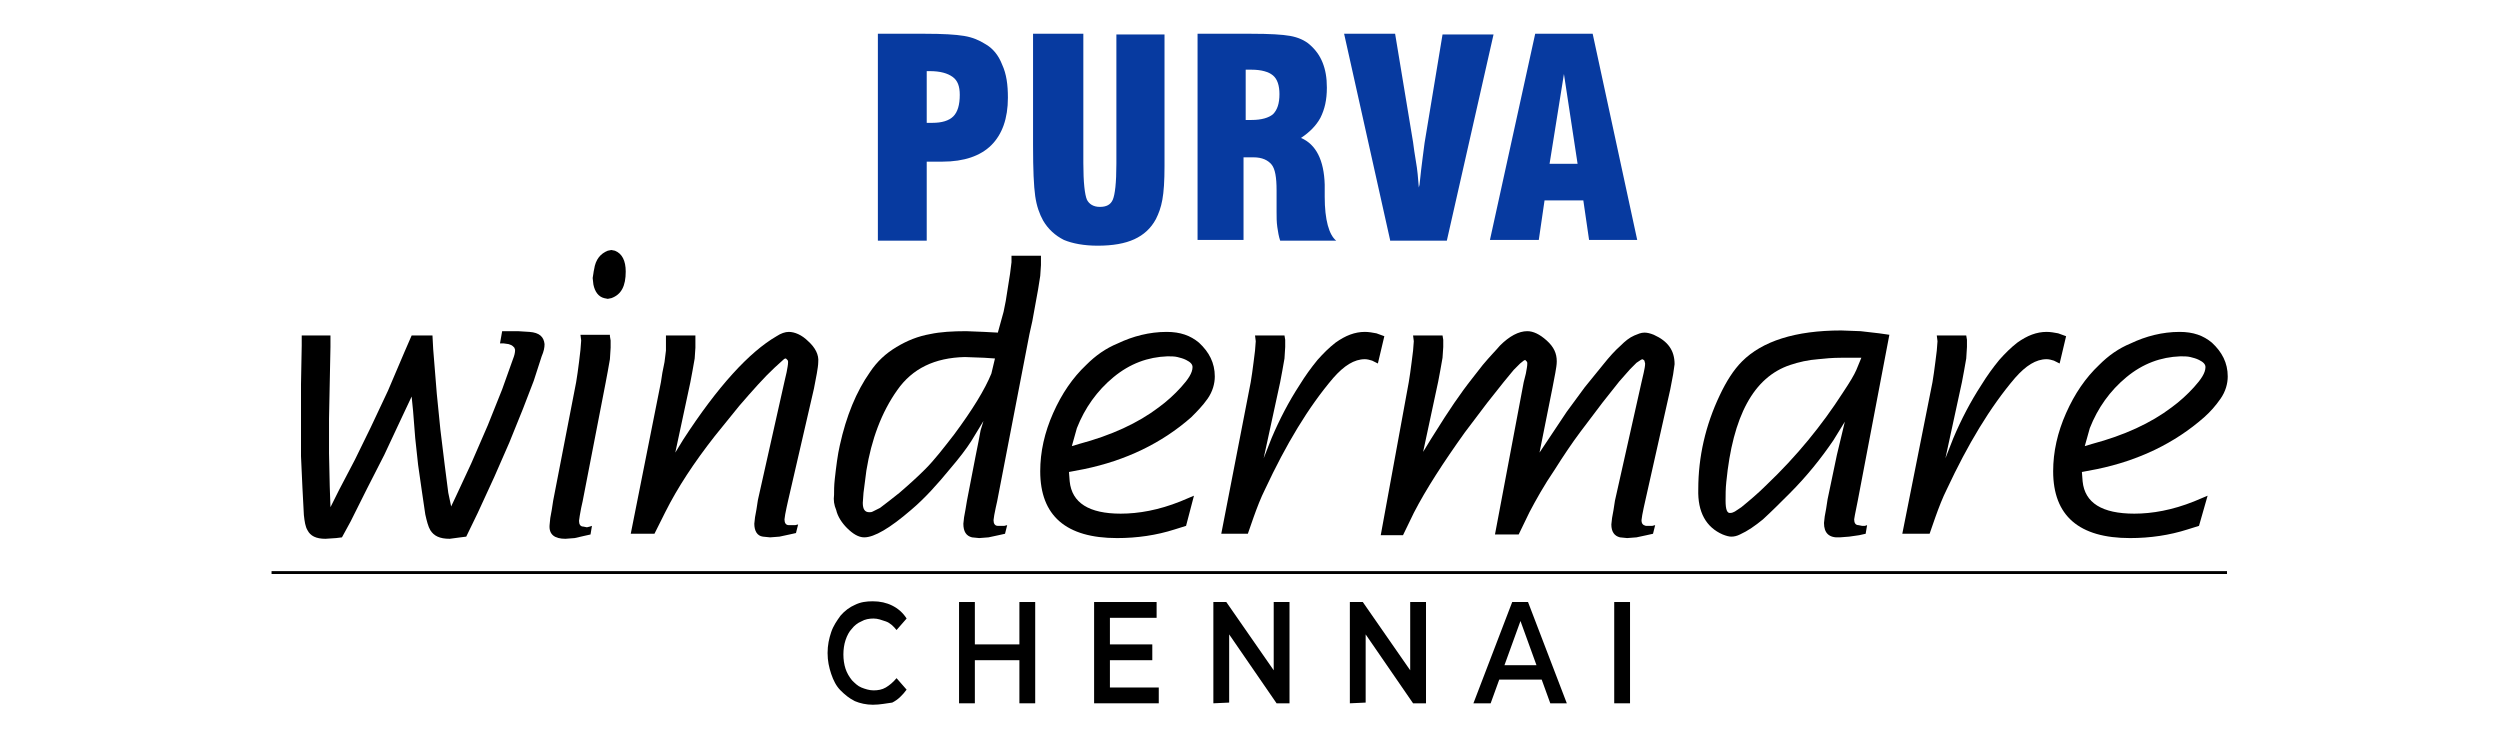 <?xml version="1.0" encoding="utf-8"?>
<!-- Generator: Adobe Illustrator 25.4.1, SVG Export Plug-In . SVG Version: 6.00 Build 0)  -->
<svg version="1.1" id="Layer_1" xmlns="http://www.w3.org/2000/svg" xmlns:xlink="http://www.w3.org/1999/xlink" x="0px" y="0px"
	 viewBox="0 0 348 104" style="enable-background:new 0 0 348 104;" xml:space="preserve">
<style type="text/css">
	.st0{enable-background:new    ;}
	.st1{fill:#073AA0;}
	.st2{fill:none;}
</style>
<g class="st0">
	<path class="st1" d="M122.2,33.4V4.7h6.6c2.4,0,4.2,0.1,5.4,0.3c1.2,0.2,2.1,0.6,2.9,1.1c1.1,0.6,1.9,1.6,2.4,2.9
		c0.6,1.3,0.8,2.8,0.8,4.6c0,2.9-0.8,5.1-2.3,6.6s-3.8,2.3-6.8,2.3H129v11H122.2z M129,17.1c0.1,0,0.2,0,0.3,0s0.3,0,0.5,0
		c1.3,0,2.3-0.3,2.9-0.9c0.6-0.6,0.9-1.6,0.9-3c0-1.2-0.3-2-1-2.5s-1.7-0.8-3.2-0.8H129V17.1z"/>
	<path class="st1" d="M144,4.7h6.8v18c0,2.7,0.2,4.4,0.5,5.1c0.3,0.6,0.9,1,1.8,1c0.9,0,1.5-0.3,1.8-1s0.5-2.3,0.5-5v-18h6.7v18.3
		c0,2.1-0.1,3.6-0.3,4.7s-0.5,1.9-0.9,2.7c-0.7,1.3-1.7,2.2-3,2.8c-1.3,0.6-3,0.9-5.1,0.9c-1.9,0-3.5-0.3-4.7-0.8
		c-1.2-0.6-2.2-1.5-2.9-2.7c-0.5-0.9-0.9-2-1.1-3.4c-0.2-1.4-0.3-3.7-0.3-7V4.7z"/>
	<path class="st1" d="M166.7,33.4V4.7h7.5c2.5,0,4.3,0.1,5.4,0.3c1.1,0.2,2,0.6,2.7,1.2c0.8,0.7,1.4,1.5,1.8,2.5
		c0.4,1,0.6,2.1,0.6,3.5c0,1.7-0.3,3-0.9,4.2c-0.6,1.1-1.5,2-2.7,2.8c2.1,0.9,3.2,3.1,3.3,6.5v0.1c0,0.4,0,0.9,0,1.6
		c0,3.2,0.6,5.3,1.6,6.1h-7.8c-0.2-0.6-0.3-1.2-0.4-1.9s-0.1-1.4-0.1-2.1c0-0.5,0-1,0-1.7c0-0.7,0-1.1,0-1.3c0-1.8-0.2-3-0.7-3.6
		s-1.3-1-2.5-1h-1.4v11.5H166.7z M173.4,16.7c0.1,0,0.3,0,0.4,0c0.2,0,0.3,0,0.4,0c1.4,0,2.4-0.3,3-0.8c0.6-0.6,0.9-1.5,0.9-2.8
		c0-1.2-0.3-2.1-0.9-2.6c-0.6-0.5-1.6-0.8-3-0.8c-0.1,0-0.2,0-0.4,0c-0.2,0-0.3,0-0.4,0V16.7z"/>
	<path class="st1" d="M193.5,33.4l-6.4-28.7h7.1l2.5,15.1c0.1,0.7,0.2,1.6,0.4,2.7s0.3,2.3,0.4,3.6l0.1-0.4c0.3-3,0.6-4.9,0.7-5.8
		l2.5-15.1h7.1l-6.5,28.7H193.5z"/>
	<path class="st1" d="M207.4,33.4l6.3-28.7h8l6.2,28.7h-6.7l-0.8-5.5H215l-0.8,5.5H207.4z M215.7,22.8h3.9l-1.9-12.5L215.7,22.8z"/>
</g>
<g class="st0">
	<path d="M46,46.8v1.5l-0.1,5l-0.1,5v4.8l0.1,4.6l0.1,2.9l1.2-2.4l2.2-4.2l2.2-4.5l2.4-5.1l2.3-5.4l1-2.3h2.9l0.1,1.9l0.5,6.2l0.5,5
		l0.6,4.9l0.5,3.9l0.4,1.9l0.8-1.7l2-4.3l2.3-5.3l2-5l1.5-4.2c0.2-0.5,0.3-0.9,0.3-1.3l-0.1-0.3l-0.2-0.2C71.2,48,71,48,70.8,47.9
		l-0.7-0.1l-0.5,0l0.3-1.7h0.9h1.3l1.6,0.1c1.4,0.1,2,0.7,2.1,1.7c0,0.5-0.1,1-0.4,1.7L74.3,53l-1.5,3.9l-1.9,4.7l-2.1,4.8l-2.3,5
		l-1.6,3.3l-0.8,0.1L62.6,75c-1.4,0-2.2-0.4-2.7-1.2c-0.3-0.5-0.5-1.3-0.7-2.2l-0.5-3.4l-0.5-3.5L57.8,61l-0.3-3.8l-0.2-2l-1.6,3.4
		l-2.2,4.7L51.1,68l-2.3,4.6l-1.2,2.2l-0.8,0.1L45.3,75c-1.3,0-2.1-0.4-2.5-1.2c-0.3-0.5-0.4-1.2-0.5-2.1l-0.2-3.8l-0.2-4.4l0-4.9
		l0-5.1l0.1-5.4l0-1.4H46z"/>
	<path d="M84.9,46.8l0.1,0.6l0,1l-0.1,1.6l-0.3,1.7l-0.3,1.6l-3.2,16.5l-0.2,0.9l-0.2,1.1l-0.1,0.7c0,0.5,0.2,0.8,0.6,0.8l0.5,0.1
		l0.4-0.1l0.3-0.1l-0.2,1.2l-0.9,0.2L80,74.9L78.7,75c-1.5,0-2.3-0.6-2.2-1.9l0.1-1l0.2-1.1l0.2-1.3l3.2-16.5l0.2-1.3l0.2-1.5
		l0.2-1.7l0.1-1.3l-0.1-0.8H84.9z M82.7,37.5c0.2-1.4,0.9-2.2,1.9-2.6l0.5-0.1l0.5,0.1c1,0.4,1.5,1.4,1.5,2.9c0,2-0.6,3.2-2,3.7
		l-0.5,0.1l-0.5-0.1c-0.8-0.2-1.3-0.9-1.5-1.9l-0.1-0.9C82.6,38.2,82.6,37.9,82.7,37.5z"/>
	<path d="M96.8,47.4l0,1l-0.1,1.5l-0.3,1.7l-0.3,1.6L94,63l1.1-1.8c4.8-7.4,9.2-12.2,13-14.4c0.6-0.4,1.2-0.6,1.7-0.6
		c0.8,0,1.8,0.4,2.7,1.3c1,0.9,1.5,1.9,1.4,2.9c0,0.4-0.1,1-0.2,1.6l-0.4,2.1l-3.6,15.6l-0.2,0.9l-0.2,1l-0.1,0.7
		c0,0.5,0.2,0.8,0.6,0.8l0.5,0l0.4,0l0.4-0.1l-0.3,1.2l-0.9,0.2l-1.4,0.3l-1.3,0.1l-1-0.1c-0.8-0.1-1.2-0.8-1.2-1.8l0.1-0.9l0.2-1.1
		l0.2-1.3l3.7-16.5l0.3-1.3c0.1-0.6,0.2-1,0.2-1.4c0-0.1,0-0.2-0.1-0.3l-0.1-0.1l-0.1-0.1c-0.2,0-0.3,0.1-0.5,0.3l-1.1,1
		c-1.4,1.3-3,3.1-4.9,5.3l-3.4,4.2c-2.9,3.7-5.2,7.2-6.9,10.6l-1.5,3h-3.3L92,53.2l0.2-1.3l0.3-1.5l0.2-1.6l0-1.3l0-0.8h4.1
		L96.8,47.4z"/>
	<path d="M139.7,43.4l0.3-1.5l0.3-1.9l0.3-1.9l0.2-1.6l0-0.9h4.1l0,1.3l-0.1,1.5l-0.3,1.9l-0.4,2.2l-0.4,2.2l-0.4,1.8l-4.5,23.3
		l-0.2,0.9l-0.2,1l-0.1,0.7c0,0.5,0.2,0.8,0.6,0.8l0.5,0l0.4,0l0.4-0.1l-0.3,1.2l-0.9,0.2l-1.4,0.3l-1.3,0.1l-1-0.1
		c-0.8-0.2-1.2-0.8-1.2-1.9l0.1-0.9l0.2-1.1l0.2-1.2l1.2-6.2l0.4-2l0.3-1.6l0.4-1.3l-1.7,2.8c-0.7,1.1-1.7,2.4-2.9,3.8
		c-1.8,2.2-3.6,4.2-5.5,5.8c-2.9,2.5-5.1,3.8-6.5,3.8c-0.8,0-1.6-0.5-2.4-1.3c-0.7-0.7-1.3-1.6-1.5-2.5c-0.3-0.7-0.4-1.4-0.3-2.1
		c0-0.6,0-1.3,0.1-2.2c0.2-1.8,0.4-3.4,0.7-4.7c0.9-4.1,2.3-7.5,4.2-10.2c1-1.5,2.2-2.6,3.7-3.5s3-1.5,4.7-1.8
		c1.4-0.3,3.1-0.4,5-0.4l2.5,0.1l1.9,0.1L139.7,43.4z M138.5,49.9l-1.5-0.1l-2.7-0.1c-4.2,0.1-7.3,1.6-9.4,4.6
		c-2.2,3.1-3.6,6.9-4.3,11.2l-0.4,3.1l-0.1,1.4c0,0.9,0.3,1.3,0.9,1.3c0.2,0,0.3,0,0.5-0.1l1-0.5c0.8-0.6,1.7-1.3,2.7-2.1
		c1.4-1.2,2.6-2.3,3.6-3.3c1.3-1.3,2.6-3,4-4.8c2.6-3.5,4.3-6.3,5.2-8.5L138.5,49.9z"/>
	<path d="M165.1,73.2l-1.6,0.5c-2.5,0.8-5.2,1.2-8,1.2c-7.1,0-10.7-3.1-10.7-9.3c0-2.7,0.6-5.4,1.8-8.1c1.2-2.7,2.7-4.9,4.6-6.7
		c1.3-1.3,2.7-2.3,4.4-3c2.1-1,4.4-1.6,6.8-1.6c1.9,0,3.3,0.5,4.5,1.5c1.4,1.3,2.2,2.8,2.2,4.7c0,1-0.3,2.1-1,3.1
		c-0.7,1-1.5,1.8-2.3,2.6c-4.1,3.6-9.1,6-14.9,7.2l-2.1,0.4l0.1,1.3c0.3,3,2.7,4.5,7.1,4.5c2.5,0,5.3-0.5,8.3-1.7l1.9-0.8
		L165.1,73.2z M149.2,62.1l1-0.3c4.5-1.2,8.2-2.9,11.1-5.1c1.1-0.8,2.2-1.8,3.1-2.8c1-1.1,1.6-2,1.6-2.8c0-0.4-0.3-0.7-0.9-1
		c-0.4-0.2-0.8-0.3-1.2-0.4c-0.4-0.1-0.9-0.1-1.4-0.1c-2.7,0.1-5.2,1-7.5,2.9c-2.3,1.9-4,4.3-5.1,7.1L149.2,62.1z"/>
	<path d="M174.1,53.2l0.2-1.3l0.2-1.5l0.2-1.6l0.1-1.3l-0.1-0.8h4.1l0.1,0.6l0,1l-0.1,1.6l-0.3,1.7l-0.3,1.6l-2.3,10.6l1.1-2.8
		c1.1-2.6,2.4-5.1,3.9-7.4c0.8-1.3,1.6-2.4,2.5-3.5c0.8-0.9,1.6-1.7,2.5-2.4c1.4-1,2.7-1.5,4.1-1.5c0.5,0,1.1,0.1,1.6,0.2l1.1,0.4
		l-0.9,3.8l-0.8-0.4c-0.3-0.1-0.7-0.2-1-0.2c-1.5,0-2.9,0.9-4.4,2.6c-3.5,4.1-6.6,9.3-9.5,15.5c-0.6,1.2-1.1,2.5-1.6,3.9l-0.8,2.3
		H170L174.1,53.2z"/>
	<path d="M196.1,53.2l0.2-1.3l0.2-1.5l0.2-1.6l0.1-1.3l-0.1-0.8h4.1l0.1,0.6l0,1l-0.1,1.5l-0.3,1.7l-0.3,1.6l-2.1,9.8l1.1-1.8l1.9-3
		c0.9-1.4,1.8-2.7,2.6-3.8c0.8-1.1,1.7-2.2,2.7-3.5c1-1.2,1.9-2.1,2.4-2.7c1.3-1.3,2.6-2,3.8-2c0.8,0,1.7,0.4,2.7,1.3
		c1,0.9,1.4,1.8,1.4,2.9c0,0.5-0.1,1-0.2,1.6l-0.4,2.1l-1.8,9l1.2-1.8l2.6-3.9l2.5-3.4l2.6-3.2c0.8-1,1.6-1.9,2.4-2.6
		c0.6-0.6,1.2-1.1,1.9-1.4c0.5-0.2,0.9-0.4,1.4-0.4c0.4,0,0.8,0.1,1.3,0.3c2,0.9,2.9,2.2,2.9,4.1l-0.2,1.4l-0.4,2.1L229,69.8
		l-0.2,0.9l-0.2,1l-0.1,0.7c0,0.5,0.2,0.7,0.6,0.8l0.5,0l0.4,0l0.4-0.1l-0.3,1.2l-0.9,0.2l-1.4,0.3l-1.3,0.1l-1-0.1
		c-0.8-0.2-1.2-0.8-1.2-1.8l0.1-0.9l0.2-1.1l0.2-1.3l3.7-16.5l0.3-1.3c0.1-0.5,0.2-0.9,0.2-1.3l-0.1-0.4l-0.1-0.1l-0.2-0.1l-0.2,0.1
		l-0.6,0.4l-0.9,0.9l-1.5,1.7l-2.3,2.9l-3.1,4.1c-1.2,1.6-2.4,3.4-3.6,5.3c-1.5,2.2-2.6,4.2-3.5,5.9l-1.5,3.1h-3.3l4-21.2l0.3-1.2
		c0.1-0.6,0.2-1,0.2-1.4c0-0.1,0-0.2-0.1-0.3l-0.1-0.1l-0.1-0.1l-0.2,0.1l-0.5,0.4l-0.9,0.9l-1.4,1.7l-2.3,2.9l-3.1,4.1
		c-3,4.2-5.4,7.9-7.1,11.2l-1.5,3.1h-3.1L196.1,53.2z"/>
	<path d="M258.6,69.7l-0.2,1l-0.2,1l-0.1,0.6c0,0.5,0.2,0.8,0.6,0.8l0.5,0.1l0.4,0l0.3-0.1l-0.2,1.2l-0.9,0.2l-1.4,0.2l-1.3,0.1
		c-1.5,0.1-2.2-0.6-2.2-2l0.1-0.9l0.2-1.1l0.2-1.3l1.3-6.2l0.6-2.5l0.5-2.1l-1.6,2.6c-1.7,2.5-3.7,5-6.1,7.4
		c-1.3,1.3-2.5,2.5-3.7,3.6c-1.1,0.9-2.1,1.6-3.2,2.1c-0.4,0.2-0.8,0.3-1.2,0.3c-0.3,0-0.7-0.1-1.2-0.3c-2.3-1-3.5-3.1-3.4-6.3
		c0-4.5,1-8.9,3-13.1c0.9-1.9,1.9-3.5,3.1-4.7c2.8-2.8,7.4-4.3,13.8-4.3l2.7,0.1l2.6,0.3l1.4,0.2L258.6,69.7z M259.1,49.8h-1l-1.8,0
		c-1.2,0-2.3,0.1-3.2,0.2c-1.4,0.1-2.7,0.4-3.9,0.8c-5.1,1.7-8,7.1-8.9,16.3c-0.1,0.9-0.1,1.8-0.1,2.6c0,1.2,0.2,1.8,0.7,1.7
		c0.2,0,0.4-0.1,0.6-0.2l0.9-0.6c1.1-0.9,2.3-1.9,3.5-3.1c4.2-4,7.7-8.3,10.6-12.8c1-1.5,1.6-2.5,1.9-3.2L259.1,49.8z"/>
	<path d="M269,53.2l0.2-1.3l0.2-1.5l0.2-1.6l0.1-1.3l-0.1-0.8h4.1l0.1,0.6l0,1l-0.1,1.6l-0.3,1.7l-0.3,1.6l-2.3,10.6l1.1-2.8
		c1.1-2.6,2.4-5.1,3.9-7.4c0.8-1.3,1.6-2.4,2.5-3.5c0.8-0.9,1.6-1.7,2.5-2.4c1.4-1,2.7-1.5,4.1-1.5c0.5,0,1.1,0.1,1.6,0.2l1.1,0.4
		l-0.9,3.8l-0.8-0.4c-0.3-0.1-0.7-0.2-1-0.2c-1.5,0-2.9,0.9-4.4,2.6c-3.5,4.1-6.6,9.3-9.5,15.5c-0.6,1.2-1.1,2.5-1.6,3.9l-0.8,2.3
		h-3.8L269,53.2z"/>
	<path d="M306.1,73.2l-1.6,0.5c-2.5,0.8-5.2,1.2-8,1.2c-7.1,0-10.7-3.1-10.7-9.3c0-2.7,0.6-5.4,1.8-8.1c1.2-2.7,2.7-4.9,4.6-6.7
		c1.3-1.3,2.7-2.3,4.4-3c2.1-1,4.4-1.6,6.8-1.6c1.9,0,3.3,0.5,4.5,1.5c1.4,1.3,2.2,2.8,2.2,4.7c0,1-0.3,2.1-1,3.1
		c-0.7,1-1.4,1.8-2.3,2.6c-4.1,3.6-9.1,6-14.9,7.2l-2.1,0.4l0.1,1.3c0.3,3,2.7,4.5,7.2,4.5c2.5,0,5.3-0.5,8.3-1.7l1.9-0.8
		L306.1,73.2z M290.2,62.1l1-0.3c4.5-1.2,8.2-2.9,11.1-5.1c1.1-0.8,2.2-1.8,3.1-2.8c1-1.1,1.6-2,1.6-2.8c0-0.4-0.3-0.7-0.9-1
		c-0.4-0.2-0.8-0.3-1.2-0.4c-0.4-0.1-0.9-0.1-1.4-0.1c-2.7,0.1-5.2,1-7.5,2.9c-2.3,1.9-4,4.3-5.1,7.1L290.2,62.1z"/>
</g>
<rect y="0" class="st2" width="348" height="104"/>
<rect x="37.8" y="79.5" width="272.2" height="0.4"/>
<g>
	<g>
		<path d="M121.5,98.1c-0.9,0-1.8-0.2-2.5-0.5c-0.8-0.4-1.4-0.9-2-1.5s-1-1.4-1.3-2.3s-0.5-1.8-0.5-2.9s0.2-2,0.5-2.9
			s0.8-1.6,1.3-2.3c0.6-0.7,1.3-1.2,2-1.5c0.8-0.4,1.6-0.5,2.5-0.5c1,0,1.9,0.2,2.7,0.6s1.5,1,2,1.8l-1.4,1.6
			c-0.4-0.5-0.9-1-1.5-1.2s-1.1-0.4-1.7-0.4s-1.2,0.1-1.7,0.4c-0.5,0.2-1,0.6-1.3,1c-0.4,0.4-0.7,1-0.9,1.6c-0.2,0.6-0.3,1.3-0.3,2
			s0.1,1.4,0.3,2s0.5,1.1,0.9,1.6c0.4,0.4,0.8,0.8,1.3,1s1.1,0.4,1.7,0.4s1.2-0.1,1.7-0.4s1-0.7,1.5-1.3l1.4,1.6
			c-0.6,0.8-1.2,1.4-2,1.8C123.4,97.9,122.5,98.1,121.5,98.1z"/>
		<path d="M135.7,97.9h-2.2V83.8h2.2V97.9z M142,91.9h-6.5v-2.2h6.5V91.9z M141.9,83.8h2.2v14.1h-2.2V83.8z"/>
		<path d="M154.6,95.7h6.7v2.2h-9V83.8h8.7V86h-6.5v9.7H154.6z M154.5,89.7h5.9v2.2h-5.9V89.7z"/>
		<path d="M168.9,97.9V83.8h1.8l7.5,10.8h-0.9V83.8h2.2v14.1h-1.8L170.2,87h0.9v10.8L168.9,97.9L168.9,97.9z"/>
		<path d="M187.9,97.9V83.8h1.8l7.5,10.8h-0.9V83.8h2.2v14.1h-1.8L189.2,87h0.9v10.8L187.9,97.9L187.9,97.9z"/>
		<path d="M205.1,97.9l5.4-14.1h2.2l5.4,14.1h-2.3l-4.6-12.7h0.9l-4.6,12.7H205.1z M207.6,94.6l0.6-2h6.4l0.6,2H207.6z"/>
		<path d="M224.7,97.9V83.8h2.2v14.1H224.7z"/>
	</g>
</g>
</svg>
